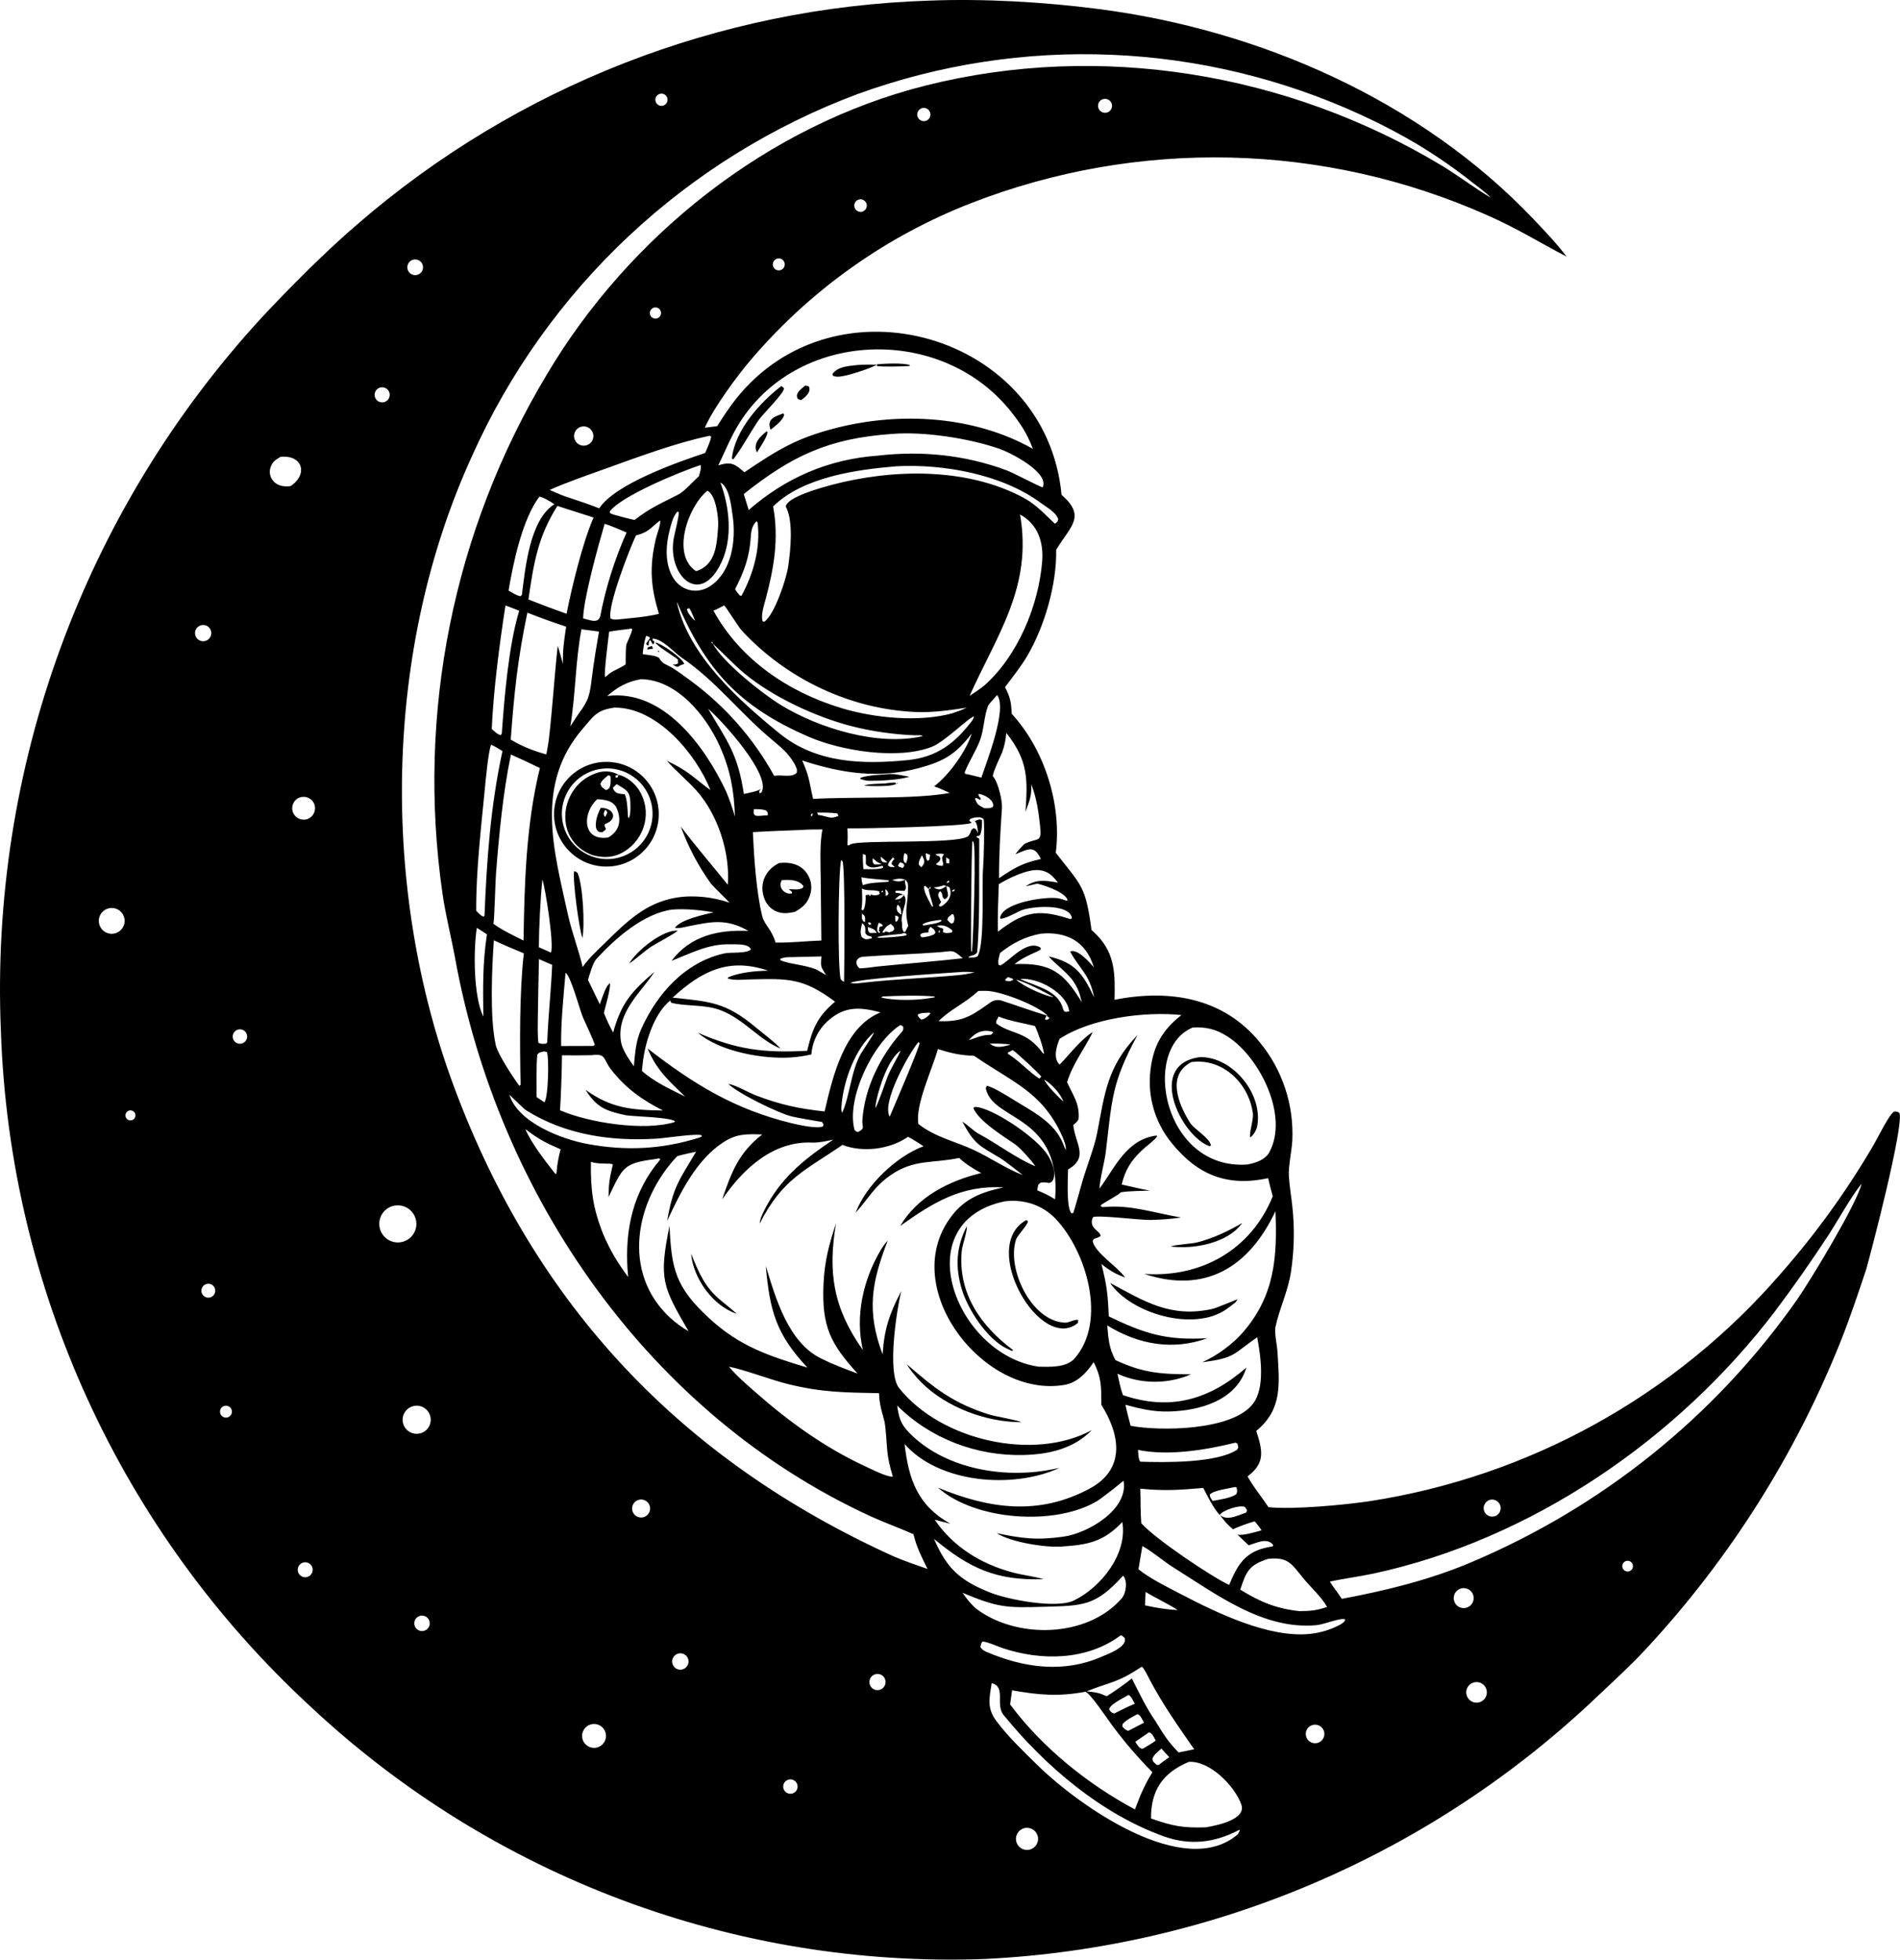 <?xml version="1.0" encoding="UTF-8"?>
<svg id="Livello_2" data-name="Livello 2" xmlns="http://www.w3.org/2000/svg" viewBox="0 0 593.87 612.52">
  <g id="Layer_1" data-name="Layer 1">
    <path d="m583.32,396.73c-2.39,7.15-5.24,15.64-8.02,22.58-14.16,35.44-34.73,67.97-60.68,95.95-4.77,5.17-9.96,9.91-15.08,14.73-51.93,49.59-119.98,78.82-191.69,82.33-78.01,2.85-153.93-25.59-210.88-78.98C37.81,478.76,2.99,402.76.28,322.32c-3.48-82.16,25.79-162.34,81.4-222.93,8.94-9.6,20.38-21.07,30.23-29.47C161.62,26.94,224.59,2.32,290.28.2c17.22-.68,35.92.4,53.11,2.62,50.44,6.53,100.7,28.59,136.01,65.76,3.4,3.58,7.3,7.69,10.26,11.63-8.77-4.57-15.34-8.77-24.76-12.92-51.17-22.75-109.31-24.1-161.49-3.75-26.28,10.25-49.65,26.79-68.06,48.16-4.53,5.19-12.28,15.64-15.05,21.99l3.86-.48c1.86-2.93,3.66-5.71,5.82-8.44,31.2-39.4,97.13-20.25,101.82,29.89,7.77,6.83,2.88,9.65-1.68,17.19.2,10.79-3.62,23.98-9.11,33.3-1.71,2.91-4.77,6.84-6.88,9.64,1.73,3.32,1.89,4.76,2.12,8.35,10.25,11.13,15.68,28.39,13.74,43.4,8.18,10.49,9.29,10.33,11.18,24.14.62.54,1.22,1.11,1.79,1.71,5.72,5.99,5.55,12.43,5.4,20.1,17.04-3.33,33.86-.76,45.31,13.19,7.14,8.63,10.79,19.61,10.26,30.8-.19,3.4-1.24,7.87-1.08,11.05.15,2.96.81,6.8,1.12,9.85.7,6.67.55,13.4-.44,20.04-.95,6.34-3.67,11.58-4.94,17.67-.16,2.43.59,5.31.72,7.68.57,9.83,1.59,17.7-6.64,24.49,1.99,6.22,2.85,10.06-2.73,14.2,1.96,3.55,4.31,6.26,6.54,9.64,7.89.79,23.56-.69,31.46-1.85,49.99-7.69,95.61-32.92,128.68-71.18,11.03-12.54,20.82-26.13,29.21-40.57,1.08-1.85,4.84-9.57,6.3-10.09,1.25.15.77-.11,1.61.58,1.21,4.56-8.72,42.77-10.44,48.78Zm-297.77,82.84c-4.32-1.95-8.94-3.57-13.22-5.53-69.41-31.8-116.57-100.23-130.06-174.42-1.23-6.77-3.03-13.63-3.99-20.54-8.07-56.11,3.43-113.28,32.57-161.9,25.76-43.49,69.17-78.04,118.43-90.43,54.6-13.73,113.16-3.97,161.26,24.95,5.24,3.15,10.18,6.99,15.44,10.1l.23.2.25.2-.25-.2-.23-.2c-.89-1.14-4.83-4.04-6.19-5.1-10.94-8.61-21.65-14.93-34.27-20.75-49.56-22.82-106.11-25.19-157.4-6.58-53.71,20.06-97.13,60.8-120.56,113.12-27.7,60.53-28.72,135.34-5.57,197.43,25.47,68.31,70.89,116.32,137.02,146.42,3.61,1.56,7.19,2.77,10.9,4.07-1.85-3.78-3.38-6.69-4.38-10.82Zm-61.04-334.13l-.13.14.13-.14c4.07-1.22,5.16-.45,8.15,2.18,10.46-7.03,16.16-10.66,28.72-13.86,20.13-5.13,43.29-3.75,61.46,6.54-1.81-4.89-4.03-8.15-7.26-12.16-22.42-27.48-69.06-24.97-86.16,7.02-1.8,3.37-3.22,6.85-4.91,10.28Zm-13.07,42.14l.12.54c.02.15.03.29.05.44,3.92,16.67,19.5,30.46,32.01,40.66,11.54,9.42,26.17,9.74,40.01,8.38,9.15-.9,14.8-5.25,20.1-12.18.46-.64.45-.67.72-1.43-1.16-.23-9.05,7.85-13.26,9.47-10.66,4.1-28.24,1.21-38.22-3.08-21.82-9.4-32.4-20.95-41.41-42.26l-.12-.54Zm3.39,2.7l-.09.3c.26,1.15,1.59,2.68,2.49,3.46l.11.15-.11-.15c-.35-1.09-1.18-2.98-1.78-3.94l-.63.19Zm7.52,10.31v.26s.45.34.45.34c3.18,5.92,15.6,15.7,21.24,19.16,11.84,7.27,30.41,12.96,44.32,9.76-.09-.43-2-.27-2.7-.29-6.5-.27-12.96-1.2-19.27-2.78-11.39-2.9-25.02-9.24-33.94-16.73-3.16-2.65-6.51-6.24-9.64-9.12l-.02-.28-.43-.32Zm-1.18,20.8l.16.16c5.97,10.13,9.25,13.94,11.18,26.63,1.38-.35,4.46-.86,5.24-1.59-.5.89-.45.43-.36,1.36l.6-.22c3.28-5.36-12.25-22.44-16.66-26.19l-.16-.16Zm82.54,7.91c-4.94,6.37-8.43,8.57-16.28,10.72-12.74,3.48-24.33,1.72-36.7-2.32,1.68,3.77,2.09,5.52,2.88,9.6l.54,2.41c12.25-.71,31.98.17,42.72-1.88-1.62-.71-3.23-1.47-4.9-2.05,4.65-3.49,10.06-11.03,11.75-16.48l.17-.34-.17.34Zm13.64,37.71c.63-.78,2.41-3.02,3.11-3.35,4.12-1.93,5.22-.02,4.6-5.8-.45-4.16-1.12-8.66-2.72-12.69.13,3.74-.52,5.02-1.81,8.55.68-10.07.92-15.91-6-24.64-.28,2.64-.45,3.61-1.32,6.17-.88,1.97-2.51,5.31-2.92,7.29l.37.51c1.4,1.96,2.67,7.23,2.51,9.57-.5,7.4-.93,14.46-.91,21.89,5.07-3.42,7.18-4.65,13.09-6.02-2.21-4.54-3.92-3.02-8-1.48Zm-42.19.47l.07.25.22,1.21c.7.79.48.53,1.93.63-.53-.54-1.53-1.33-2.15-1.84l-.07-.25Zm3.67,7.59c1.7.59,2.44.58,4.1-.07-.34,1.5.78,2.1-.2,3.46-.98-.05-1.7-.07-2.67-.05l-.28.41.32.27c5.96.3.82,5.73,1.85,9.52.02,1.32-.08,1.64.54,2.75l.48-.16.91-1.83c-1.33-5.21-.04-6.69-.07-11.84,0-1.42,0-1.77-.85-2.53-1.53-.58-2.59-.35-4.1.07Zm41.82,1.95c3.11-2.22,5.96-1.83,9.59-1.21l.46.08c-1.66-2.07-2.96-3.56-5.81-3.91-3.6-.44-9.68,2.52-12.71,4.4-.18,4.99-.37,9.84-.29,14.84,7.7-5.88,12.07-7.23,21.46-4.31l1.23.37.46-.29c-.61-4.74-13.18-3.81-16.31-2.23-1.27.64-5.18,2.73-6.16,2.33.32-4.94,14.13-6.92,18.03-6.34.86.13,2.02.51,2.84.8l.25-.17c-.68-2.52-7.19-4.64-9.48-5.18l-3.55.83Zm-28.8.39c1.77,1.06,2.43.56,3.96-.45.08,1.1.48,1.74.52,3.02-.34.74-.34.68-1.05,1.1-1.17-.76-.31-1.49-1.39-2.54l-.53.54c-.27,1.18.06,1.25.68,2.66l.08.3-.67.91.18.37.66-.05c2.14-1.27,3.55-3.57,2.43-5.99l-.91-.33-.77-.23c-1.18.36-1.67.48-2.9.65l-.3.04Zm-1.55.49l-1.09-1-.4.14c-.12,1.46,1.14,3.79,1.84,5.07.34.72.3.72.77,1.35l.23-.3c-.35-1.21-1.35-4.27-1.35-5.26l.47-.12.18-.51-.34.05-.31.58Zm-10.6,3.28l-.12.17.12-.17c1.64-.08,1.96-.33,2.96-1.51-1.5-.02-1.99.51-2.96,1.51Zm-70.18,31.52c-5.18,4.17-7.95,13.3-8.65,19.8-.08.75-.16,1.49-.23,2.24,3.88,3.44,8.83,5.71,13.48,8-5.12-4.96-8.95-8.32-11.7-15.02,14.31,11.1,27.06,18.97,44.86,23.33,2.09.51,8.06,1.87,9.94,1.03l.19-.58-.47-.8c-2.22-.37-7.44-1.25-9.41-1.72-4.24-1.01-17.02-7.3-19.9-10.21,2.78.55,6.16,2.7,8.99,3.76,7.48,2.82,13.31,4.04,21.12,4.88,2.53-10.89,6.09-26.44,17.52-30.97-6.23-1.62-11.09-2.13-16.4,2.59-3.06,2.69-4.95,6.48-5.25,10.55-2.1.49-4.23.8-6.37.95-8.71.59-22.33-1.83-29.1-7.73,12.38,5.41,20.96,6.34,34.16,5.65,1.59-6.84,3.19-10.73,8.72-15.35-9.86-7.33-14.34-7.28-26.54-6.96-2.14.06-5.01.38-7.01-.27l.09-.37c3.58-1.57,8.68-2.03,12.55-2.09-12.31-4.2-20.81.09-29.87,8.42,11.76,1.26,16.55,1.4,26.03,9.33,2.7,2.26,5.07,3.85,7.74,6.61-6.78-2.77-11.29-9.06-18.62-11.94-5.12-2.01-11.2-1.17-15.65-2.43l-.22-.69.28-.31-.28.31Zm121.66,12.02c-.91,2.23-2.12,6.04-.01,8.01.72-.3,6.56-7.96,10.4-10.15-2.54,5.14-6.36,10.06-8.04,15.7,1.95,4.25,4.01,6.8,3.58,11.61-.6.94-.81,1.05-1.64,1.74.59,5.99,5,9.99-1.64,13.93-.04,2.85-.56,11.58.98,13.61l.59.07c.44-1.01,2.44-8.32,2.88-9.87,1.2-4.17,3.8-10.9,4.58-14.89,2.51-12.84,3.07-20.9,12.67-30.95-8.05,14.93-7.92,19.77-9.9,36.57-.33,2.81-1.94,8.8-1.97,11.42l-.2.15.2-.15.31-.43c4.58-6.29,8.22-14.98,17.54-16.16l.19.26c-1.03,1.34-2.42,2.32-3.73,3.43-3.85,3.29-6.21,6.65-7.36,11.63,2.87.64,5.93,1.38,8.8,1.9-2.54.08-6.57.11-9.02.51-1.31,1.23-6.08,3.6-6.39,4.17.48.51.45.51,1.25.44,8.29-.74,15.71,1.92,23.91,3.28-3.74.54-5.95.65-9.5.77-2.94.1-16.86-1.66-18.05-.85-1.59,3.55,2.59,4.3,2.36,5.91-1.72,1.09-1.88.3-2.46,1.55.82,3.7,7.43,7.68,10.17,11.37-2.9-1.01-5.05-2.29-7.43-4.23,1.7,6.53,2.03,9.61,2.31,16.4,11.44,5.5,18.05,7.54,30.83,6.81-10.82,3.93-21.63,1.98-31.31-4,.38,4.24.5,7.02,2.57,10.85,8.78,4.07,14.2,4.39,23.62,4.44-6.76,2.91-14.39,3.1-21.29.53-.58-.22-1.14-.46-1.7-.72.5,2.29.91,4.48,1.7,6.69,14.86,5.06,27.1,1.4,38.59-8.61-3.15,10.37-14.64,13.51-24.29,13.74-4.87.11-8.88-.86-13.51-2.11.45,2.22,1.04,4.38,1.62,6.58,9.06,1.71,31.73,1.59,38.24-6.89,3.87-5.04,2.43-14.84,1.32-20.81-7.72,5.4-6.82,6.47-17.19,7.84,4.62-2.06,9.5-5.62,12.8-9.44,9.91-11.49,10.7-23.6,10.09-37.79-8.18,17.43-21.88,25.96-41.03,19.6,17.74,1.26,33.4-7.47,40.19-24.25-.52-1.82-.98-3.81-1.45-5.66-12.62,2.71-21.97-.88-30.16-11.02-5.21-6.36-7.6-14.58-6.61-22.75.88-7.65,3.73-12.54,9.68-17.23-11.49-1.2-28.36,1-38.08,7.46Zm-28.38.37l-.18.12.18-.12c2.26-.6,3.99-1.62,6.63-1.63.56,0,.79-.47,1.01-.89-3.11-.98-5.48.05-7.63,2.52Zm-20.91,3.16l-.38.11c-3.83,2.56-6.76,11.52-7.62,15.85-.14.72-.24,1.45-.3,2.18.69-.91,3.07-7.81,3.71-9.55.95-2.63,3.6-6.81,4.21-8.47l.38-.11.15-.46-.15.46Zm-122.85,13.75l.17.17c2.66,8.73,16.43,13.93,24.39,15.4,12.02,2.22,23.19,1.69,34.8-1.93l.93-.37v-.41c-1.62-.64-11.25.88-14.27,1.06-14.21.84-28.4-1.21-40.65-8.89-.72-.45-4.15-3.9-5.19-4.85l-.17-.17Zm167.4-4.54c.44,1.57,4.6,5.67,5.96,6.9l.14.17-.14-.17c-.98-2.64-3.58-5.41-5.96-6.9Zm-25.73,13.11c1.93,1.1,3.48,2.9,5.22,3.83,5.75,3.07,11.75,7.71,17.69,10.13l.12.17-.12-.17c-1.06-1.62-4.72-5.73-6.3-6.83-3.6-2.49-11.26-7.16-13.06-11.26l.19-.39c.59-.08.99-.04,1.58.09,5.88,1.33,18.35,9.72,21.6,15.15,1.17,1.95,2.42,4.85,1.66,7.16-.27.83-.56,1-1.33,1.32-1.24-.19-1.47-.26-2.69-.12-1.05.83-.72.7-1.07,2.42,2.45.99,3.29,1.42,5.58,2.79,2.06-26.18-18.75-24.37-21.5-34.04-.2-.69-.2-.73.15-1.39,1.54.04,6.95,3.45,8.49,4.4,5.74,3.56,12.63,6.93,15.31,13.55.32.79.5,1.34.9,2.15.12-1.49-.45-2.6-.96-4.04-6.23-14.18-15.5-17.04-27.7-25.48-4.19-.13-7.39-.82-11.32-2.13-1.67,6.15-7.17,17.53-6.09,23.46,5.44,4.21,11.44,5.37,17.32,8.11,4.98,2.32,10.11,5.86,15.33,7.85-1.48-1.16-5.59-4.41-6.95-5.23-6.91-4.18-7.97-4.18-12.03-11.53Zm281.14,19.43c-3.42,4.29-7.17,11.13-10.24,15.9-5.36,8.2-10.98,16.22-16.86,24.04-30.5,40.02-76.15,71.31-125.54,81.93-4.48.96-9.12,1.51-13.54,2.5.6.89,1.39,2.15,2.05,2.94l1.69,2.44c13.5-2.52,27.26-5.87,40.11-11.29,41.07-17.31,76.35-45.52,102.01-81.99,4.35-6.19,19.11-30.65,20.32-36.48l.13-.22-.13.22Zm-314.41,9.06c3.21-8.57,12.7-17.6,21.23-20.78-1.55-.99-3.22-2.14-4.86-2.94-5.63,3.91-14.09,5-20.49,2.52-11.78,8.1-18.74,10.6-25.86,24.57-.02-1.55,1.64-4.6,2.42-6,4.95-8.95,12.24-14.61,20.59-20.23-1.82.42-4.72,1.03-6.58.94-12.22-.57-21.69,8.23-28.17,17.76,2.91-8.57,5.25-14.68,12.53-20.3-4.66-.15-7.82-.31-11.97,2.32-8.52,5.41-13.63,15.81-17.75,24.71,1.8-10.63,3.82-12.83,9.05-21.65-1.78.4-4.21.88-5.91,1.41-13.19,13.91-17.44,36.38-2.25,50.46,1.77,1.63,3.72,3.06,5.81,4.27-8.2-14.13-9.33-16.3-5.96-33.01.6,13.41,1.76,19.11,12.35,28.89,9.59,8.86,18.69,11.83,30.75,15.47-9.66-10.32-11.77-17.52-13.01-31.78,3.11,10.21,7.02,23.83,17.2,28.89,3.7,1.84,7.59,3.34,11.48,4.74-8.51-9.37-11.23-14.73-10.64-27.99.32-7.13,1.68-12.2,3.92-18.98-2.63,15.43-.83,26.52,8.24,39.42l.16.23c-2.5-10.55.04-21.93,5.53-31.21.53-.89,1.48-2.3,2.21-2.99-5.08,13.14-6.64,22.03-1.59,35.55.53-7.95,2.09-12.64,5.85-19.81-1.49,5.95-4.5,25.54-.69,30.33,13.07,16.43,42.12,22.95,60.21,13.15-5.68,5.85-13.44,7.57-21.32,7.77-14.6.38-29.13-5.11-39.5-15.46.58,3.8,1.01,5.68,3.8,8.53,10.58,10.81,28,14.11,42.46,11.81,1.5-.24,2.99-.52,4.47-.85-14.36,6.63-37.51,4.91-48.4-7.46,1.26,11.13,4.11,19.22,14.3,24.91l-4.9-1.26c5.81,8.5,14.43,13.82,24.31,16.47,3.15.85,6.77,1.25,9.71,2.11-14.89.56-23.29-3.52-34.23-12.58,4.01,9.29,8.12,13.03,17.66,16.81,5.57,2.21,20.56,5.07,26.02,2.46,8.43-4.03,16.9-14.59,15.17-24.53-5.88,6.16-10.6,7.11-19.13,7.66-5.08.33-15.85-1.4-20.14-4.2,8.05,1.7,12.73,2.28,21.06,1.07,7.57-1.1,20.3-8.55,18.59-17.5.22.01-6.89,5.59-8.21,6.38-13.08,7.86-38.13,6.17-49.79-4.17,15.99,6.63,31.52,8.88,47.49.26,11.24-6.07,9.45-16.85,3.59-26.14-.05-5.51.12-8.38-2.42-13.35-2.18,3.29-5.08,6.4-9.05,7.1-24.68,4.32-51.07-28.75-36.55-51.06,4.49-6.9,9.95-9.04,17.45-10.66-13.26-.77-22.11,4.81-32.31,12.05,5.49-9.21,15.28-14.09,25.32-16.54-2.19-1.18-5.14-2.96-6.87-4.72-8.3,1.78-14.11.26-21.52,5.44-5.11,3.57-6.7,7.07-10.67,11.47l-.2.22Zm113.83,94.46c-1.8-1.66-3.93-6.08-5.17-8.43-7.36.63-12.18.99-19.69.22.16,4.04-.01,6.52.31,10.8,4.22,4.8,21.8,16.65,27.46,19.3,2.62-6.26,4.93-10.41,12.22-11.8l1.44-.29.12-.41c-1.96-2.4-5.04-.69-7.65.11-1.09-1.03-2.53-2.33-3.55-3.38,1.49.53,5.79-.83,7.56-1.3-.73-1.14-1.28-1.77-2.15-2.82-1.66.44-5.3,1.72-6.76,2.5-1.99-1.66-2.61-2.51-4.14-4.52,2.24,1.95,5.27.29,7.79-.55.67-.22.53-.31.71-.93l-.63-.98c-1.59-.76-6.96,1-7.87,2.46ZM205.69,29.59c-.87.58-1.11,1.77-.53,2.64.58.88,1.76,1.12,2.64.54.88-.58,1.12-1.77.54-2.65-.58-.88-1.77-1.12-2.65-.53Zm138.74,1.52c-.73.36-1.2,1.09-1.22,1.9-.02.81.4,1.57,1.11,1.97.71.4,1.57.37,2.26-.06.97-.63,1.29-1.9.72-2.91-.57-1.01-1.83-1.4-2.87-.89Zm-56.78,2.94c-.64.41-1.01,1.13-.96,1.89s.52,1.43,1.21,1.74c.69.32,1.5.23,2.11-.23.88-.67,1.08-1.92.45-2.83-.63-.91-1.87-1.16-2.81-.57Zm-19.38,28.38c-.94.36-1.46,1.38-1.18,2.36.27.97,1.24,1.58,2.23,1.4.73-.13,1.33-.67,1.53-1.38.21-.71,0-1.48-.56-1.99-.55-.5-1.33-.65-2.03-.39Zm-25.83,18.62c-.58.36-.93,1-.9,1.68.03.68.43,1.3,1.04,1.6.61.3,1.34.25,1.9-.14.83-.58,1.05-1.72.5-2.56-.55-.85-1.68-1.1-2.55-.58Zm-113.81.32c-1.17.61-1.64,2.04-1.08,3.23.57,1.19,1.97,1.72,3.19,1.2.82-.36,1.39-1.13,1.47-2.03.08-.89-.33-1.76-1.08-2.26-.75-.5-1.71-.55-2.5-.14Zm75.45,14.91c-.58.29-.96.88-.97,1.53-.02.65.33,1.26.9,1.57.57.32,1.27.29,1.81-.07.78-.51,1.02-1.53.56-2.34-.46-.81-1.47-1.11-2.3-.7Zm-85.22,24.85c-1.25.32-2.01,1.59-1.71,2.84.31,1.26,1.56,2.03,2.82,1.75.83-.19,1.49-.81,1.74-1.63.24-.82.03-1.7-.56-2.31-.59-.61-1.46-.86-2.29-.65Zm62.78,12.25c-1.06.3-1.87,1.15-2.13,2.22-.25,1.07.1,2.19.91,2.93.82.74,1.97.97,3.01.62,1.55-.53,2.39-2.19,1.9-3.75-.49-1.56-2.12-2.45-3.7-2.01Zm97.24,2.25c-19.79,1.36-31.36,6.82-46.41,18.8l1.55,4.98c11.63-10.13,24.95-15.87,40.35-16.99,13.7-1.58,27.17-.25,40.24,4.58,2.01.74,10.39,5.18,11.29,5.33,2.15-4.68-10.11-10.85-13.42-12.01-9.33-3.28-23.66-5.51-33.6-4.69Zm-57.05.58c-10.44,2.16-22.51,6.67-32.57,10.29-5.38,1.93-12.34,4.32-17.44,6.64,1.44.62,3.19,1.44,4.65,1.95,3.28,1.13,7.68,2.52,10.83,3.8,4.86-7.54,24.48-14.46,33.12-17.3.59-1.42,1.66-3.7,1.87-5.13-.15-.08-.31-.16-.46-.24Zm-134.18,6.6c-1.63.97-2.68,1.64-3.18,3.61-.31,1.19-.09,2.45.6,3.47,1.36,1.98,3.53,2.34,5.76,2.05,5.64-3.8,3.64-9.89-3.18-9.13Zm131.31,2.55c-6.32,2.07-24.71,9.63-28.32,14.45l-.03.51c.62.33.62.37,1.28.56,2.09.57,4.35,1.22,6.46,1.65,4.87-3.81,8.32-5.2,13.68-7.96,1.92-.99,4.79-4.27,6.44-5.76.29-1.17.79-2.41.5-3.45Zm61.3.38c-12.59,1.04-29.27,3.36-38.61,12.57,1.85,10.12.25,19.27-2.35,29-.5,1.87-1.56,5.1-.93,6.87l.5.17c3.22-2.19,6.92-13.4,7.49-17.3.73-4.98,1.69-14.2-.75-18.69.28-3.01,11.25-5.94,14.02-6.72,19.04-5.07,42.39-5.7,60.31,3.96,4.03,2.17,6.48,5.06,9.8,8.1.96-.78.67-.31,1.01-1.41-.6-2.12-3.58-3.71-5.36-5.03-12.09-9-30.48-12.28-45.11-11.52Zm-55.1,5.08c2.91,7.65,3.84,17.38.4,24.81-6.74,14.54-17.23,3.99-14.92-7.64.44-2.21,1.43-5.77,1.55-7.87l-.48-.22c-1.01,1.32-1.12,1.68-1.71,3.26-1.64,5.38-2.66,11.66.07,16.87,2.36,4.5,7.64,6.01,11.92,3.16,6.81-4.53,8.11-14.48,7.01-21.96-.44-2.99-.99-9.02-3.86-10.41Zm-4.08,2.57c-6.08,5-11.35,20.04-3.5,25.15,6.2-1.98,6.48-8.35,6.88-13.97.19-2.71-.71-10.06-3.38-11.18Zm-52.48,1.83c-5.31,7.03-8.2,20.67-9.64,29.37,1.22.7,2.4,1.54,3.75,1.78l.41-.43c1.07-8.42,2.45-23.47,10.17-28.35-1.53-.95-2.94-1.92-4.69-2.38Zm5.62,2.92c-6.09,9.57-7.46,18.08-9.05,29.24,3.94,1.57,7.92,3.06,11.92,4.47,1.6-8.24,5.09-22.52,8.44-30.08l-11.31-3.63Zm144.61,2.68c3.91,22.58-7.08,37.36-15.77,56.68,1.44-.96,3.16-2.05,4.48-3.13,10.55-9.26,17.13-25.12,18.21-39,.46-5.95-1.41-11.57-6.92-14.55Zm-112.54,1.87c-3.2,2.52-3.55,3.64-7.5,4.67-1.98,4.05-9.05,22.36-7.95,25.96.88.45,1.34.34,2.32.3,3.9-.4,9.07-.8,12.79-1.75-2.58-8.64-3.04-14.53-.94-23.56.24-1.05,1.75-5.02,1.27-5.62Zm30.16.21c-1.49,1.56-1.68,3.19-1.81,5.19-.41,6.11-2.1,10.68-4.85,16-.11.21,1.26,1.84,1.45,2.05l.52.09c3.79-7.02,5.93-14.76,5.06-22.8l-.37-.54Zm-47.46.82c-1.96,6.71-6.58,23.24-6.73,29.57,2.1.49,4.65,1.76,5.35-.68,1.74-9.01,4.5-17.79,8.23-26.17-1.69-.7-5.24-2.27-6.86-2.72Zm37.35,25.52c-1.08.56-2.23,1.18-3.35,1.64,8.48,15.41,23.55,25.52,40.19,30.51,10.2,3.06,24.06,4.41,34.45,1.57,1.79-.6,2.81-.97,4.55-1.77-5.3.82-10.6,1.58-15.94,1.36-20.53-.85-40.51-10.42-54.41-25.48-1.05-1.14-5.11-7.68-5.49-7.84Zm-68.36.05c-1.87,12.12-3.74,26.28-4.28,38.59.88.75,1.76,1.69,2.85,1.91l.3-.6c.78-11.17,2.16-27.67,5.44-38.29-1.35-.52-2.95-1.2-4.31-1.62Zm6.85,2.22c-3.05,14.57-4.11,25.02-5.2,39.66,3.6,2.15,7.07,3.53,11.13,4.64.24-1.37.54-2.84.73-4.21,1.18-9.91,1.74-19.86,2.84-29.77.54,1.88,1.13,3.81,1.62,5.7-.08-4.53.33-7.17,1.01-11.65-4.09-1.34-8.13-2.8-12.13-4.38Zm-102.55,4.15c-1.24.67-1.69,2.22-1.01,3.46.68,1.23,2.23,1.68,3.46,1,1.22-.68,1.67-2.22.99-3.45-.67-1.23-2.21-1.68-3.44-1.01Zm134.45.91c-2.02.26-4.37.52-6.34.89-.22,1.92-1.7,13.23-1.26,14.19.52-.41,1.04-.83,1.55-1.25,1.25-.89,4.19-2.06,4.88-2.78.02-1.17-.05-5.42.27-6.28.58-1.57,1.34-2.75,1.8-4.67-.58-.28-.28-.25-.9-.1Zm-14.99.13c-1.91,9.93-1.82,20.48-3.49,30.35l2.45-3.75c3.41-4.5,3.63-6.1,4.32-11.68.58-4.67,1.39-9.56,2.2-14.21l-5.48-.71Zm20.22,1.99c-.71,2.29-.81,3.36-1.09,5.77,1.18.22,4.81.45,5.28,1.41.86,1.73,2.57,1.97,4.07,2.93,1.97,1.26,3.86,2.64,5.73,4.03,10.72,7.89,19.6,18.01,26.03,29.67,2.51-.43,5.39.67,7.04-.94.27-1.12-.16-1.68-.66-2.75-1.9-3.32-4.12-5.14-7.04-7.57-9.89-8.21-17.54-18.4-28.27-25.7-2.44-1.66-5.96-5.87-9.08-5.93-.12,1.48.94-.09.39,1.65l-.39.08c-.3-.49-.4-.69-.64-1.22l-.43.14-.22,1.55c-.66-.35-.49-.1-.71-.66.42-.66.64-.95,1.14-1.56l-.1-.47-1.05-.4Zm-1.62,13.6c-4.4.79-7.19,2.4-10.57,5.26,17.59-2.27,30.61,15.84,37.19,29.85,1.21,2.86,1.86,4.92,2.75,7.86-.26-8.09-1.43-14.63-4.75-22.05-4.2-9.38-13.29-20.75-24.62-20.92Zm111.33,4.95c-.47.52-2.61,2.85-2.81,3.33-1.29,3.2-1.33,7.63-2.55,10.81-1.36,3.56-3.36,6.42-4.8,10.05l.16.45,1,.18,4.07.99c1.72-5.16,8.18-21.43,4.92-25.82Zm-119.5,3.93c-5.64.72-6.54,2.57-9.96,6.52-15.16,17.49-9.11,38.12-4.68,58.27,1.19,5.39,3.32,10.85,4.58,16.31,2-2.87,4.65-5.23,7.13-7.67,6.54-6.43,12.56-12.39,21.98-14,5.42-.93,11.63-.24,16.81,1.56-1.88-2.02-3.96-3.93-5.73-5.85-4-5.52-7.2-11.57-9.51-17.97,4.79,6.36,9.74,12.04,14.69,18.22.78-10.02-3.13-22.04-9.86-29.52-3.01-3.35-6.56-6.21-9.15-9.23,3.63,1.77,5.67,2.95,8.88,5.49,1.11.88,3.59,2.93,4.69,3.61-4.49-11.25-16.61-25.76-29.86-25.73Zm111.88,6.83h.25-.25Zm-150.58,4.75c-.92,2.79-1.64,10.85-1.96,14.09-1.19,12.24-2.74,25.57-2.67,37.85.7.68,1.54,1.71,2.42,1.82l.18-.39c.7-17.52,1.88-34.16,5.61-51.35-1.26-.78-2.23-1.41-3.59-2.02Zm6.22,3.1c-2.46,11.77-3.73,25.2-4.66,37.19-.24,3.09-.45,13.86-.81,15.71,2.79,2.04,6.3,3.67,9.42,5.24.25-17.87.81-36.5,5.11-53.92-2.99-1.47-6.01-2.88-9.06-4.23Zm148.52,10.76l.24.1-.24-.1Zm-2.45,1.54c.24.77.18.82.77,1.33l-.04.55c-.55-.22-.94-.41-1.48-.67l-.23.4c.74,1.85,1,1.81,2.84,2.85,1.08,0,1.94.16,2.76-.46.59-2.06-3.06-4.04-4.63-3.99Zm-212.11,1.13c-1.85.69-2.79,2.76-2.09,4.61.7,1.85,2.77,2.78,4.61,2.08,1.84-.7,2.76-2.76,2.07-4.6-.69-1.84-2.74-2.77-4.59-2.09Zm142.85.81l.18.1-.18-.1Zm-.9,2.83c0,1.43-.24,1.23.48,2,1.31.3,2.41-.1,3.91-.07-.1-1.26.15-.77-.67-1.57-1.38-.41-2.31-.34-3.73-.36Zm17.96,1.47l-.1.71.43-.09.14-.73-.47.11Zm1.83-.39l.33.73.52.07c2.1.29,3.33,1.31,5.32.38.17-.02.33-.03.5-.05l-.27-.85c-2.19-.33-4.2-.29-6.4-.28Zm49.17,1.55c-.99.33-1.24.19-1.62.87l.75.77c-1.72,1.16-34.3,1.81-38.83,1.73.12,2.06.12,3.2,0,5.26.82.08.27.15.83-.2,2.69-1.66,32.57.02,36.76-2.51.62-.38.95-1.47,1.2-2.12l.71-.51c.97.43.68.36,1.3,1.56-.01-1.08-.18-3-.97-3.77,1.27-.43,1.22-.66,2.24-.34.04,1.18-.02,3.9-.69,4.82l-1.03.33-.02.26c.43.21.9.31.89.64-.11,10.1.25,25.86-.67,35.37-.94,1.23-2.2.72-2.74,1.61,1.13,0,1.89.11,2.89-.4,2.35-4.12,1.23-22.51,1.74-28,.19-2.04.46-12.7.18-14.86-.9-.79-1.51-.61-2.92-.52Zm-53.76,3.86c-5.06.22-10.46.36-15.49.69.36,7.75,1.07,18.79,2.95,26.33.67,2.67,2.95,4.01,4.14,8.19,4.99.09,9.44-.48,14.32-.64l-.2-19.4c-.05-4.4-.36-11.23.56-15.32-1.92.02-4.41-.02-6.28.15Zm53.13,3.48c-.32,2.99-.59,34.27-.33,34.7.28-.52.24-.28.24-.69.34-3.05,1.37-32.69.37-33.8-.08-.09-.19-.14-.28-.21Zm-21.24,3.72c-.23,1.14-.54,1.87-.04,2.89l.58.33c.3-1.05.65-1.75.28-2.73l-.82-.48Zm6.65.06c.14,1.12,0,1.84.63,2.42l.5-.36.05-.36c.06-.43.12-.71.21-1.13-.6-.27-.75-.35-1.39-.56Zm3.05.32c1.39,1.37.6-.35,1.56,1.27-.15,1.03-.47,1.01-1.44,1.89.95.45,1.08.4,2.1.51.45-.93-.19-1.37-.14-2.7l.57-1c-1.04-.25-1.6-.1-2.65.04Zm-22.69-.06c-.06,1.71.04,3.04.15,4.73,1.54,0,4.87.15,6.11-.4l.08-.42-.28-.21c-1.74.44-4.12,1.14-5.14-.67.03-1.03.04-1.67-.03-2.7l-.89-.33Zm18.45.38c-.5,1.03-1.07,1.87-.97,2.97l.77.8c1.35-1.4,1.07-2.08.21-3.77Zm-22.47.96c.08.15.15.29.23.44l-.23-.44Zm15.27-.26h.37-.37Zm-1.84-.02c-.63.76-1.48,1.54-1.58,2.45.67.7.89.55,2.18.59l-1.05-.97c.19-.94.24-.88.9-1.59l-.45-.48Zm16.61,0v1.75c.98.21.78.2,1,.08v-1.22l-1-.61Zm-22.99.32c.11,1.28-.12,1.17.57,1.89.88.02,1.5-.03,2.36-.09-2.29-.92-1.65-1.07-2.93-1.8Zm-9.83.53c-.95,3.98-1.11,34.47-.11,37.26.56.59.32.43,1.03.77.09-3.68.4-36.4-.52-37.75l-.41-.28Zm18.43.66l-.64.95.13.37,1.35.51.49-.75c-.35-.91-.1-.48-1.33-1.08Zm8.37.48l.26.1-.26-.1Zm-20.48,4.23c.1.63.2,2.15.56,2.48,1.67-.83,5.83-.9,7.86-1.06l.27-.41c-1.17-.29-5.87-.42-8.7-1.01Zm-99.69.71c-.62,5.76-1.08,15.3-1.11,21.15l3.78,1.68c1.05-2.42-1.78-20.42-2.68-22.83Zm108.89.07h.38-.38Zm17.66.49l-.2.5.66-.14.22-.57-.68.21Zm1.75,2.65l-.37.55.63-.07.44-.57c-.65.06-.48.02-.69.09Zm-28.43-.38c.06,2.03.25,4.46-.15,6.4l.14.36.52-.08c.55-1.08.78-3.41.61-4.6l1.03-.2.4.51.2-.32-.06-.22c1.19.31,1.32.34,2.52.07l.35-.37-.15-.69c-2.33-.67-3.52.03-5.41-.86Zm6.16.81l-.09.39.47-.14.15-.4-.53.15Zm1.14-.62c.14.83.19,1.22.1,2.06l.59-.16.3-.53c-.37-1.05-.08-.6-.99-1.37Zm4.38,3.88l-.25.17h.36s.36-.26.36-.26l-.47.09Zm-1.81,1.43l.21.09-.21-.09Zm1.25-.49c-.36,1.42-.39.75-.03,2.08.65.69.47.61,1.25,1.07-.17-1.41.01-2.36-1.21-3.16Zm-246.76,1.22c-2.12.64-3.33,2.86-2.71,4.99.62,2.13,2.84,3.35,4.97,2.75,2.16-.61,3.4-2.86,2.77-5.01-.63-2.15-2.89-3.38-5.03-2.73Zm176.42.31c-8.95,1.18-17.81,8.92-23.8,15.5-1.1,1.21-2.05,4.75-2.6,6.5l3.69,7.62c.75-1.89,1.8-5.75,3.17-6.58.28,1.59-1.43,7.27-1.89,9.28,1,2.41,1.64,3.86,2.9,6.13,2.49-9.22,5.87-12.95,12.92-18.98-4.21,6.5-11.95,12.59-10.48,21.84.41,2.56,2.53,5.57,4.03,7.69.38-4.04.6-7.85,2.29-11.61,4.92-11.02,13.68-20.94,25.98-23.67,2.02-.45,6.91.13,8.3-1.23-.59-1.91-4.8-1.58-6.45-1.62-6.74-.2-12.31,2.81-18.36,5.17,6-7.9,14.66-9.77,24.07-9.35-6.94-3.92-11.35-2.95-18.98-1.42-1.15.23-2.9.75-4.03.44,2.02-2.67,8.9-4.04,12.12-4.85-4.11-.68-8.72-1.16-12.88-.85Zm59.21,1.28c.07,1.36-.17,1.64.52,2.46l.47.12c-.02-1.36.28-1.77-.99-2.58Zm28.24.11c-.97.86-1.41.9-1.52,1.86.5.56.63.72,1.22,1.17l.72-.34c.37-1.22.34-1.15.05-2.41l-.46-.29Zm-17.86.48l.12,1.87.3.05.35-.34.35-.89-.23-.44-.89-.25Zm14.27,1.35c-1.47.17-4.63.56-5.76,1.48.39.29.2.23.52.28,1.5-.32,4.83-.63,5.51-1.47l-.27-.29Zm-22.78.89l.41.69.74-.22-.54-.6-.61.13Zm-1.76.13c-.38,1.42-.79,3.02-.15,4.37,1.26,1,1.57.69,3.13.4l-.03-.49c-1.43-.48-1.33-.19-1.99-1.18-.04-1.46.24-2.06-.95-3.1Zm5.15-.11c-.29,1.01-.64,1.72-.36,2.7l.45.52.4-.24-.44-.43.21-1.22,1.09-.37c-.6-.77-.37-.49-1.36-.96Zm-1.61.56h.38-.38Zm5.38-.2c-1.42.72-1.49.97-2.48,2.3l-.09.47c.75-.13.39,0,1.05-.43,1.35.44.65.4,2.16-.08l.48-.64c-.25-1.03-.23-.75-1.12-1.62Zm14.43.58c1.78,1.49,2.08-.07,1.88,2,.96.47,1.68.25,2.76.13l.24-.58c-1.54-1.4-2.87-1.93-4.88-1.55Zm-21.62.38c.17,1.26-.05,1.17.66,1.9.72,0,1.45-.03,2.17-.06-.81-1.32-1.1-1.12-2.83-1.85Zm19.59-.05c-.54.78-.62.86-.66,1.8l-.35.02c-.96.05-1.37-.03-2.12.55v.53s.51.41.51.41c1.65-.24,2.2-.26,3.74-.93l.45-.63c-.45-1.15-.43-.87-1.57-1.75Zm-141.8.36c-1.07,7.13-1.05,21.39,2.05,27.73-.1-9.13-.26-16.67,1.13-25.72-1.03-.67-2.1-1.43-3.17-2.01Zm144.38.91v.58s.33-.17.33-.17l.06-.51-.39.1Zm-11.68.94c-1.44.16-6.65.53-7.55,1.04.7.3.41.22,1.22.17,1.94-.07,6.01-.32,7.83-.72l.17-.42c-.72-.39-.75-.46-1.67-.07Zm43.58-.06c-4.92.93-8.81,2.92-12.73,6.05-.31,1.26-.77,2.46-.43,3.68l.52.22c2.95-1.43,8.3-8.33,12.59-5.57l.07.51c-1.14.97-4.81,1.87-8.2,4.62,11.32-.46,15.33,2.57,21.02,11.94-.81-3.21-1.08-4.29-3.04-7.11-2.6-3.13-5.13-4.72-7.31-7.23,8.39,1.95,10.72,5.54,14.21,12.83-1.48-7.37-4.44-8.69-7.52-14.36,2.29-.99,6.07,3.37,7.42,4.93-2.43-8.03-8.45-11.28-16.6-10.5Zm-170.94,2.06c-.62,8.89-1.31,24.01.58,32.72.62,2.87,5.43,10.12,7.37,12.76l.41-.3c-.26-12.2-.39-29.04,1.01-41.1-3.12-1.31-6.35-2.61-9.38-4.08Zm139.5,3.72c-7.95.62-16.04.83-24,1.42-2.51.19-2.74,2.37-1.22,3.63,1.64.01,3.97-.36,5.64-.57,8.9-.89,17.72-1.58,26.62-2.57-3.14-2.83-3.07-2.28-7.04-1.9Zm-45.53,1.54c-1.58.03-3.03-.1-4.43.53l-.02.4c2.37,1.24,7.62,1.4,11.43,3.01l2.92,1.71c-1.71-2.68-1.77-2.63-1.47-5.86l-8.42.2Zm-79.88.62c-.1,5.96-.28,11.93-.34,17.88-.02,2.28-.14,6.14.18,8.3.87.42,1.42.3,2.38.26.48-.6.35-.26.39-1.02.33-8.03,1.2-15.88,1.53-23.62-1.39-.58-2.76-1.18-4.14-1.79Zm130.95,4.11c-4.42.3-31.19,2-33.59,3.33,1.28.35,2.62.08,3.97-.05,9.86-1.14,19.79-1.43,29.67-2.36,1.75-.16,3.51-.5,5.22-.89-2.13-.15-3.15-.25-5.27-.02Zm-122.64.2c-.61,7.14-1.51,15.81-1.37,22.87l10.07-.03.45-.34c-.66-2.13-2.71-6.29-3.65-8.46-1.04-2.38-3.88-13.27-5.5-14.05Zm138.28,1.31l-.89.82.26.36,1.28.14.98-.42-.13-.36-1.5-.55Zm3.85.64l.58.25c4.9,2.14,11.21,3.41,12.72,8.8.42,1.51.9,1.22,2,1.02-.67-5.68-9.75-10.71-15.31-10.08Zm-1.3.22c2.43,2.06,8.59,4.93,11.71,5.43-2.05-1.27-9.6-5.17-11.71-5.43Zm-11.8,3.48c-4.42,4.07-8.6,5.61-12.42,9.44,6.67.24,9.54-1.1,14.91-4.94,1.65-1.18,2.41-1.89,4.48-1.58,4.87,1.57,9.87,3.42,14.72,4.85-3.01-3.19-14.56-7.67-19.09-7.79-.86-.02-1.73-.01-2.59.02Zm-29.94,1.72l-.39.35c4.32,1.03,11.43.9,15.8.07l.95-.17-.15-.24c-4.41-.41-11.67-.24-16.21-.01Zm14.66,5.06c-1.25.1-2.8,0-3.68.62.31,1,.28.74,1.14,1.56.9-.02,2.37-1.21,2.84-1.96l-.29-.22Zm36.58.95l-.5,1.13c.6.22.29.19.96.05l.48-.43c-.4-.36-.49-.45-.94-.75Zm-14.96.28c-.48.97-.93,1.38-.72,2.17,4.82,3.57,9.43,2.12,14.68,9.45l.27-.2-.02-.38-.12.56c.16-1.33-2.02-7.29-2.74-8.66-3.85-.92-7.67-1.51-11.34-2.94Zm-30.71,2.64c-8.57,5.44-17.05,23.12-14.31,32.83.57.49.33.37,1.02.64,2.43-1.22,1.26-1.49,1.42-3.78.69-10.12,5.69-20.13,12.42-27.64.46-.52.37-.89.33-1.52-.41-.31-.41-.39-.87-.54Zm91.37.79c-16.28,6.68-9.18,44.67,17.06,42.81,2.6-.46,5.59-1.46,6.88-3.81,6.18-11.3-2.91-29.53-12.79-36.03-3.87-2.55-7.08-3.2-11.15-2.98Zm-298.54.69c-.77.27-1.33.92-1.48,1.72-.15.8.15,1.61.77,2.13.62.52,1.48.67,2.24.38,1.16-.43,1.75-1.72,1.33-2.88-.42-1.16-1.69-1.77-2.86-1.36Zm198.9.84c-5.88,5.02-9.56,15.32-10.12,22.88-.07.92-.14,1.41.19,2.26,2.37-5.12,2.79-13.12,5.83-18.45.68-1.19,4.08-6.06,4.11-6.69Zm13.92,3.01c-3.11,3.68-11.6,19.07-8.98,23.33,1.15-2.76,9.4-21.82,9.32-23l-.33-.32Zm22.28.48c2.24,1.67,3.9.94,6.52.36-1.13-.39-5.12-.39-6.52-.36Zm7.15,2.01l-.48.28c-.61.35-.35.23-.89.42l-.17.43.38.24c3.49,2.26,6.11,5.34,9.53,7.57l.59-.62c-.46-.88-8.2-7.96-8.96-8.32Zm-146.44.42c-1.26.35-1.34.16-2.1.95-.4,3.07-.2,9.94-.24,13.33l2.4,1.61c1.26-.95,1.57-14.36.79-15.7l-.85-.18Zm14.91,1.19c-3.1.07-6.2.08-9.31.03-.08,5.74-.28,11.47-.61,17.2,9.13,3.91,26.19,6.57,35.75,3.7l.15-.35c-2.54-1.25-11.66-1.34-15.2-1.78-5.9-1.27-9.02-2.21-12.48-7.58l-.24-.38c8.01,5.71,14.1,6.3,24.19,6.45-6.48-3.29-11.68-6.97-16.19-12.77-2.58-3.32-1.52-5.16-6.06-4.52Zm-144.86,17.4c-.53.25-.87.77-.9,1.35-.03.58.27,1.13.78,1.42.5.29,1.13.28,1.62-.03.7-.44.93-1.35.54-2.07s-1.29-1.02-2.04-.67Zm124.1,5.72c1.83,4.36,6.31,10.11,9.35,13.95h.36s.03-.4.03-.4c.23-2.7.58-4.61,1.28-7.25-4.97-2.14-6.76-3.13-11.02-6.3Zm40.76,9.33c-10.29,1.3-10.27,2.64-14.78,11.9.07-4.33.36-5.98,1.37-10.2-.81-.55-3.98.11-6.86-.8-.14,8.73.6,14.55,3.94,22.83,2.21,5.09,4.39,8.67,7.7,13.18-1.21-12.57.65-24.57,8.57-34.96.6-.78.99-1.04,1.5-1.98-.84-.23-.5-.17-1.43.04Zm109.09,13.22c-31.04,6.5-15.45,47.94,10.57,51.69,3.73.08,8.74.31,11.3-2.63,10.14-11.7,3.62-33.37-5.88-43.48-4.33-4.61-10.29-6.29-15.99-5.57Zm-190.59,1.32c-3.14.48-5.31,3.38-4.87,6.53.43,3.14,3.31,5.35,6.46,4.97,2.08-.26,3.85-1.61,4.65-3.54.8-1.93.49-4.15-.8-5.79-1.29-1.65-3.37-2.47-5.44-2.16Zm-59.24,24.64c-.73.33-1.22,1.03-1.28,1.83-.06.8.33,1.57,1.01,1.99.68.43,1.54.45,2.23.05,1-.57,1.38-1.83.86-2.87-.52-1.03-1.76-1.47-2.82-1Zm163.63,25.75c2.47,2.98,5.54,5.56,8.45,8.12,10.34,9.1,21.57,17.19,34.1,22.99,1.69.78,6.98,3.49,8.65,3.23-2.16-7.25-1.59-8.32-2.35-15.59-.36-3.43-1.8-5.39-1.96-10.48-10.92-.24-17.74-.22-28.46-2.85-5.11-1.25-13.94-4.6-18.42-5.43Zm-98.44,12.26c-2.38.45-3.95,2.74-3.5,5.12.44,2.38,2.73,3.95,5.11,3.51,2.39-.44,3.97-2.74,3.52-5.13-.45-2.39-2.75-3.96-5.14-3.51Zm-59.8.2c-.86.55-1.11,1.69-.57,2.56.54.87,1.67,1.14,2.54.62.58-.35.93-.98.91-1.65-.02-.68-.4-1.29-1-1.6-.6-.32-1.32-.28-1.89.08Zm316.5,11.28c-9.37,2.31-20.86,4.2-30.43,2.26.1,1.07.1,2.92.7,3.68,7.64.25,23.89.49,30.29-3.75.52-.91.37-.58.1-1.92-.14-.06-.52-.26-.65-.27Zm-.27,13.89c-1.89.44-6.81,1.07-7.71,2.36.03.89.38,1.21.9,1.95,2.23-.43,5.59-.84,7.4-2.11.36-.96.23-.97.1-2.07-.56-.18-.32-.19-.69-.13Zm-186.27,3.99c-.99.3-1.74,1.11-1.95,2.13-.21,1.01.15,2.06.95,2.72.79.66,1.89.84,2.85.46,1.4-.56,2.11-2.12,1.62-3.54s-2.02-2.2-3.47-1.77Zm265.69.16c-1.29.61-1.88,2.13-1.33,3.44.55,1.32,2.04,1.97,3.38,1.47.92-.34,1.57-1.16,1.71-2.12.14-.97-.27-1.93-1.06-2.52-.79-.58-1.83-.69-2.72-.27Zm-108.21,14.26l-1.22,7.27c3.59,2.9,9.33,5.73,13.49,7.89,11.1,5.78,27.3,13.62,40.05,12.31,3.4-.34,6.69-1.36,9.69-2.99.96-.76,1.16-.63,1.38-1.56-1.42-.61-6.51,1.58-8.94,1.81-16.66,1.58-31.39-9.69-44.78-18.05-3.11-1.94-6.43-4.9-9.66-6.67Zm39.21,4.03c-5.86,1.93-6.76,3.88-8.61,9.6,6.2,3.83,11.2,5.94,18.5,6.72,3.63-.04,5.2-.18,8.64-1.31-1.92-3.33-4.91-5.9-7.33-8.84-3.85-4.68-4.79-6.87-11.19-6.18Zm111.64.81c-.8.45-1.09,1.47-.64,2.27.45.8,1.47,1.09,2.27.64.81-.45,1.1-1.47.65-2.28-.45-.81-1.48-1.09-2.28-.64Zm-413.74.59c-1.06.65-1.42,2.02-.83,3.11s1.94,1.53,3.06.99c.78-.37,1.3-1.15,1.33-2.01.04-.87-.41-1.68-1.15-2.12-.75-.44-1.68-.43-2.41.03Zm256.87,3.83c-8.69,9.64-12.69,9.37-24.63,9.73-12.06.36-14.45.25-25.58-4.38,1.5,2.07,2.17,3,4.01,4.76,12.58,9.79,34.89,9.47,45.74-2.98,1.46-1.68,1.93-5.49.46-7.14Zm105.58,4.02c-1.65.48-2.6,2.2-2.13,3.85.47,1.65,2.18,2.62,3.84,2.16,1.67-.46,2.65-2.2,2.17-3.87-.47-1.67-2.22-2.63-3.88-2.15Zm-98.53,1.08c-.08,1.36-.19,2.83-.2,4.18,3.82.84,6.27,1.23,10.19,1.49-1.09-.97-7.98-4.38-9.98-5.67Zm-226.84,7.48c-.84.24-1.48.91-1.69,1.75-.21.85.06,1.74.69,2.33.63.6,1.54.81,2.37.55,1.26-.39,1.98-1.73,1.6-2.99-.38-1.27-1.7-2-2.98-1.64Zm219.04,6.06c-10.44,7.87-24.83,8.09-36.97,3.98-2-.68-4.13-1.76-6.2-2.06-.55.79-.49.81-.67,1.78.49.81.9.95,1.71,1.42,11.77,5.03,24.12,6.81,36.13,1.6,2.12-.92,8.12-3.05,7.26-5.86-.54-.45-.66-.69-1.26-.86Zm-138.61,5.82c-1.29.52-1.93,1.98-1.44,3.28.49,1.3,1.93,1.98,3.25,1.51.88-.31,1.52-1.07,1.68-1.98.16-.92-.19-1.85-.92-2.43-.72-.58-1.7-.73-2.57-.38Zm145.23,3.99c-8.06,5.26-9.14,4.49-17.3,7.71,2.82.3,3.63.35,6.3,1.52,1.84-1.06,6.2-4.17,7.85-5.55,2.15,4.22,4.67,9.47,7.34,13.26,2.62,4.21,3.78,6.3,7.28,9.87,1.57-.32,3.33-.64,4.88-.99-4.97-7.17-9.99-14.23-14.02-21.98-.5-.96-1.58-3.23-2.33-3.84Zm-83.47,2.41c-1.31.45-2.01,1.87-1.58,3.18.43,1.31,1.83,2.04,3.15,1.63.87-.27,1.54-.99,1.73-1.88.19-.89-.11-1.82-.79-2.43-.68-.61-1.64-.8-2.51-.5Zm187.06,2.56c-1.64.54-2.56,2.27-2.09,3.93.47,1.66,2.15,2.66,3.83,2.27,1.16-.27,2.07-1.15,2.38-2.29.31-1.14-.03-2.37-.89-3.18-.86-.82-2.1-1.09-3.23-.72Zm-150.53.19c-.78,4.87-1.59,7.83,1.64,12.08,3.71,4.88,8.36,9.32,12.73,13.6,12.7,12.45,45.84,36.09,62.61,21.5l.59-1.16-.25-.15c-7.53,4-15.3,4.95-23.49,2.02-19.59-7.01-37.12-21.96-50.13-37.96-2.65-3.26.88-8.77-3.69-9.93Zm6.37,2.24l-.62,4.41c10.12,13.55,24.17,24.84,39.02,32.82l1.72-4.44c1.23-2.74,2.14-4.64,3.75-7.19-4.59-4.62-8.83-9.57-12.7-14.81-1.12-1.49-7.16-10.54-8.35-10.33-8.45,1.54-14.38,1.01-22.82-.47Zm36.33,1.45c-1.91,1.2-5.56,2.8-6,4.45.36.69.77,1.15,1.6,1.33,1.94-.95,4.46-2.26,6.42-3.03-.4-.73-1.22-2.63-2.01-2.75Zm2.86,5.97c-1.59.9-3.43,1.77-4.62,3.08l-.13.73c.49.7,1.01,1.15,1.85,1.44l4.94-2.55c-.68-1.19-.99-2.26-2.03-2.7Zm-171.28,3.37c-1.88.77-2.79,2.91-2.06,4.8.73,1.89,2.84,2.86,4.75,2.17,1.27-.46,2.2-1.57,2.42-2.91.22-1.34-.3-2.69-1.36-3.53-1.06-.84-2.49-1.04-3.75-.53Zm225.78.11c-1.5.56-2.27,2.22-1.72,3.72.55,1.5,2.2,2.28,3.71,1.75,1.52-.54,2.31-2.22,1.76-3.73-.55-1.52-2.23-2.29-3.74-1.73Zm-50.88,2.21l-4.3,2.96c.69,1.03,1.09,2,2.25,2.23,1.35-.81,2.88-1.66,4.14-2.58-.48-.88-1.09-2.41-2.1-2.61Zm3.87,5.09c-1.1.99-2.37,1.88-2.84,3.2.3,1.17.36.92,1.37,1.92h.58s3.34-2.46,3.34-2.46c-.78-.83-1.74-1.8-2.45-2.67Zm8.55,4.16c-8.06,3.37-11.89,8.86-11.8,17.7,6.85,2.39,9.95,2.98,17.13,2.76,3.22-.55,12.73-2.38,11.1-7.09-2.01-5.81-9.89-13.82-16.43-13.37Zm-125.7,5.8c-1.05.65-1.39,2.02-.75,3.08.64,1.06,2.01,1.41,3.07.78,1.08-.63,1.43-2.03.79-3.1-.64-1.07-2.04-1.41-3.1-.76Zm74.75,14.83c-1.91.21-3.28,1.94-3.05,3.85.23,1.91,1.97,3.27,3.87,3.02,1.88-.24,3.22-1.96,3-3.84-.22-1.89-1.93-3.24-3.82-3.03Z"/>
    <path d="m284.24,114.4c-2.56.16-7.56.29-10.04.04l-.17-.54c2.1-.26,8.58-.54,10.4.25l-.18.25Z"/>
    <path d="m265.23,117.17c-1.55.33-3.52.95-4.91.26l-.12-.55c1.65-2.26,4.68-2.42,7.23-2.73,2.18-.24,4.49-.17,6.7-.16-2.7,1.37-6,2.34-8.9,3.18Z"/>
    <path d="m229.33,143.43l-.29.14-.27-.27c.85-8.68,8.81-17.59,15.47-22.65l.82.7c.1,1.55-6.74,8.1-8.2,10.32-2.57,3.91-4.78,8.04-7.54,11.76Z"/>
    <path d="m250.41,125.08l-.98-.34c-1.21-1.72,1.02-3.17,2.27-4.24.39.05.73.18,1.12.29.81,1.8-1.09,3.3-2.4,4.28Z"/>
    <path d="m240.87,134.33c-1.36-3.4,1.36-4.15,3.95-5.11l.28.45c-.35,1.71-2.84,3.51-4.23,4.66Z"/>
    <path d="m236.59,141.43c-1.36-2.81,1.01-5.01,3.07-6.64l.19.18c.26,1.16-2.5,5.22-3.26,6.47Z"/>
    <path d="m211.86,208.46c-.79-.15-.9-.32-1.6-.76.88-.01,1.02.1,1.7-.4-.04-.4-.07-.79-.11-1.19-1.36-1.11-6.42-4.11-7.04-5.27,1.85.13,9.06,5.34,9.02,6.73-.75.19-.88.21-1.52.6l-.46.29Z"/>
    <path d="m204.1,202.76c-.59.1-1.18.19-1.78.27l.08-.66c.45-.15.91-.32,1.35-.48.18.38.27.47.34.88Z"/>
    <path d="m204.1,202.76l.64.38-.64-.38Z"/>
    <path d="m206.1,203.7l-.26.06-.25-.33.22-.07.29.34Z"/>
    <path d="m189.12,270.86c-9-.23-16.12-7.68-15.94-16.68.18-9,7.58-16.16,16.58-16.04,9.08.12,16.32,7.61,16.14,16.68-.18,9.07-7.71,16.27-16.78,16.04Zm-.19-30.65c-7.81.48-13.76,7.2-13.28,15.01.48,7.81,7.2,13.76,15.01,13.28,7.81-.48,13.76-7.2,13.28-15.01-.48-7.81-7.2-13.76-15.01-13.28Z"/>
    <path d="m193.35,242.18l-1.02.28.16.63.53-.07.33-.84c2.41.49,5.03,2.67,6.34,4.69,2,3.12,2.65,6.92,1.8,10.52-.87,3.63-3.13,6.77-6.3,8.73-3.28,2-6.36,2.12-9.97,1.18-12.76-4.67-10.42-22.28,1.78-25.85,2.04-.6,4.52-.38,6.34.73Zm-3.25.15c-.9.79-2.16,1.64-2.44,2.74.44,1.18.53.96,1.7,1.89,1.79-.4,1.45-2.42,1.51-4.12-.32-.51-.09-.31-.77-.51Zm2.63,2.77l-1.14,1.1.09.49h.06c.69,1.5,1.97,1.39,3.54,1.56.8,1.85.88,4.89,1,6.95l.17.57c.56-.56.59-2.49.6-3.37.03-5.01-.67-5.11-4.31-7.3Zm-6.02,4.7c-4.65,4.04-4.94,13.2,3.37,11.98,3.59-2,4.27-5.47,2.68-9.12-1.07-2.46-3.73-2.69-6.05-2.87Z"/>
    <path d="m274.91,244.01l-1.63.02c-2.05.04-2.32.12-4.29-.51l-.16-.33c1.87-.87,6.5-1.05,8.78-1.22,1.76-.22,4.82.49,6.66.83-3.23.87-6.02,1.02-9.35,1.21Z"/>
    <path d="m274.39,245.72c-1.73.02-2.58,0-4.3-.18,1.04-.53,5.25-.59,6.57-.64.64-.16,2.39-.26,3.11-.32l.38.5.14-.04.03-.45.2.35c-2.03.81-3.94.72-6.13.79Z"/>
    <path d="m237.74,246.6l.15-.2-.15.2Z"/>
    <path d="m189.39,259.15c-.16.29-.81.74-1.08.95-3.58.46-1.73-5.73-.5-7.59,4.14,0,5.41,3.63,1.33,5.03l-.21.46.46,1.15Zm-.24-6.03c-.48,1.25-.61.96-.27,1.94l.33.27.62-1.28c-.28-.68-.11-.47-.67-.93Z"/>
    <path d="m317.19,267.14l.15-.13-.15.13Z"/>
    <path d="m248.35,285.05c-1.91.35-3.47.65-5.35-.04-1.68-.61-3.05-1.87-3.81-3.49-2.17-4.68-.26-9.56,4.36-11.76,3.7-.41,7.19.47,9.11,3.97,1,1.85,1.19,4.03.54,6.02-.88,2.72-2.46,4-4.85,5.31Zm-4-9.94c-1.37,2.51,1.2,4.63,3.15,4.14l.03-.48c-.34-.31-.69-.61-1.05-.91l.05.03c1.5.08,2.94.33,4.26-.27l.36-.57c-1.35-2.13-4.55-2.14-6.8-1.94Z"/>
    <path d="m182.03,293.18c-.97-2.61-3.1-17.95-2.59-20.89.74.23.51.11,1.09.57,1.68,3.78,2.3,16.33,1.51,20.32Z"/>
    <path d="m320.32,277.24l.32-.21-.32.21Z"/>
    <path d="m196.68,301.14c2.27-3.95,10.46-10.58,15.17-10.25-1.04,1-6.25,3.73-8.06,4.85-2.11,1.3-5.74,4.63-7.11,5.4Z"/>
    <path d="m196.47,301.32l.2-.19-.2.19Z"/>
    <path d="m196.12,301.69l.36-.36-.36.36Z"/>
    <path d="m195.94,301.87l.17-.18-.17.18Z"/>
    <path d="m341.56,322.59l.15-.15-.15.15Z"/>
    <path d="m372.38,331.98c-7.87,4.04-3.97,13.29-.44,18.93,1.28,2.06,6.2,4.76,6.56,7.14l-.46.21c-9.04-3.22-19.82-25.77-2.87-27.84,10.23-.11,19.79,11.75,17.75,21.77-.2,1.01-1.23,2.82-2.16,3.32-.37-1.38,1.1-5.51.84-7.51-1.22-9.19-9.11-17.1-18.76-16.08l-.44.05Z"/>
    <path d="m227.63,338.78l-.15-.17.15.17Z"/>
    <path d="m267.21,379.33l.23-.26-.23.26Z"/>
    <path d="m266.84,380.04l.37-.7-.37.7Z"/>
    <path d="m266.69,380.2l.15-.17-.15.17Z"/>
    <path d="m336.91,413.52c-11.66,9.62-31.1-23.95-16.11-32.17l.48.39c.08,1.02-3.27,4.3-3.74,5.81-2.9,9.26,4.93,25.49,15.35,25.88,1.31.05,3.03-1.18,4.11-.83l-.08.91Z"/>
    <path d="m388.28,382.26l.14-.12-.14.12Z"/>
    <path d="m365.94,389.62c1.06-.56,6.62-.84,8.34-1.3,5.11-1.36,9.49-3.43,14-6.06-4.48,6.31-15.1,8.28-22.34,7.36Z"/>
    <path d="m281.21,383.34l.17-.13-.17.13Z"/>
    <path d="m316.38,422.3c-.65-.28-1.3-.58-1.93-.89-6.03-3.09-11.88-11.99-13.82-18.41-2.1-6.92-1.79-13.24,1.56-19.71.16,1.67-1.41,5.82-1.59,7.78-1.22,13.2,6.03,23.47,16.02,30.9l-.23.33Z"/>
    <path d="m277.47,387.82l.18-.29-.18.29Z"/>
    <path d="m230.3,410.66c-7.46-2.44-13.65-11.11-14.29-18.83,2.43,6.06,4.3,10.57,9.4,14.74.71.58,4.42,3.61,4.89,4.1Z"/>
    <path d="m351.67,399.31l.16.11-.16-.11Z"/>
    <path d="m386.2,407.05c-.96.78-1.95,1.52-2.96,2.23-10.1,7.02-29.68,1.37-36.27-8.27,10.77,5.75,18.82,11,31.93,8.13,1.59-.35,7.72-3.06,7.92-3l-.62.9Z"/>
    <path d="m230.3,410.66l.46.25-.46-.25Z"/>
    <path d="m230.76,410.91l.18.16-.18-.16Z"/>
    <path d="m283.37,426.3l-.25-.31.25.31Z"/>
    <path d="m283.37,426.3l.18.22-.18-.22Z"/>
    <path d="m283.55,426.52c8.49,7.37,14.39,12.12,25.68,15.63,2,.62,8.77,1.72,10.04,2.38-11.01.02-23.45-4.61-31.31-12.44-1.19-1.19-3.74-4.09-4.42-5.57Z"/>
    <path d="m389.56,427.47l.12-.17-.12.17Z"/>
    <path d="m341.25,447.04l.16-.15-.16.15Z"/>
    <path d="m293.19,465.02l-.3-.18.3.18Z"/>
    <path d="m386.22,479.12l-.17-.41.17.41Z"/>
    <path d="m311.53,479.24l-.39-.15.39.15Z"/>
    <path d="m386.22,479.12l.41.19-.41-.19Z"/>
    <path d="m386.63,479.32l.13.34-.13-.34Z"/>
  </g>
</svg>
